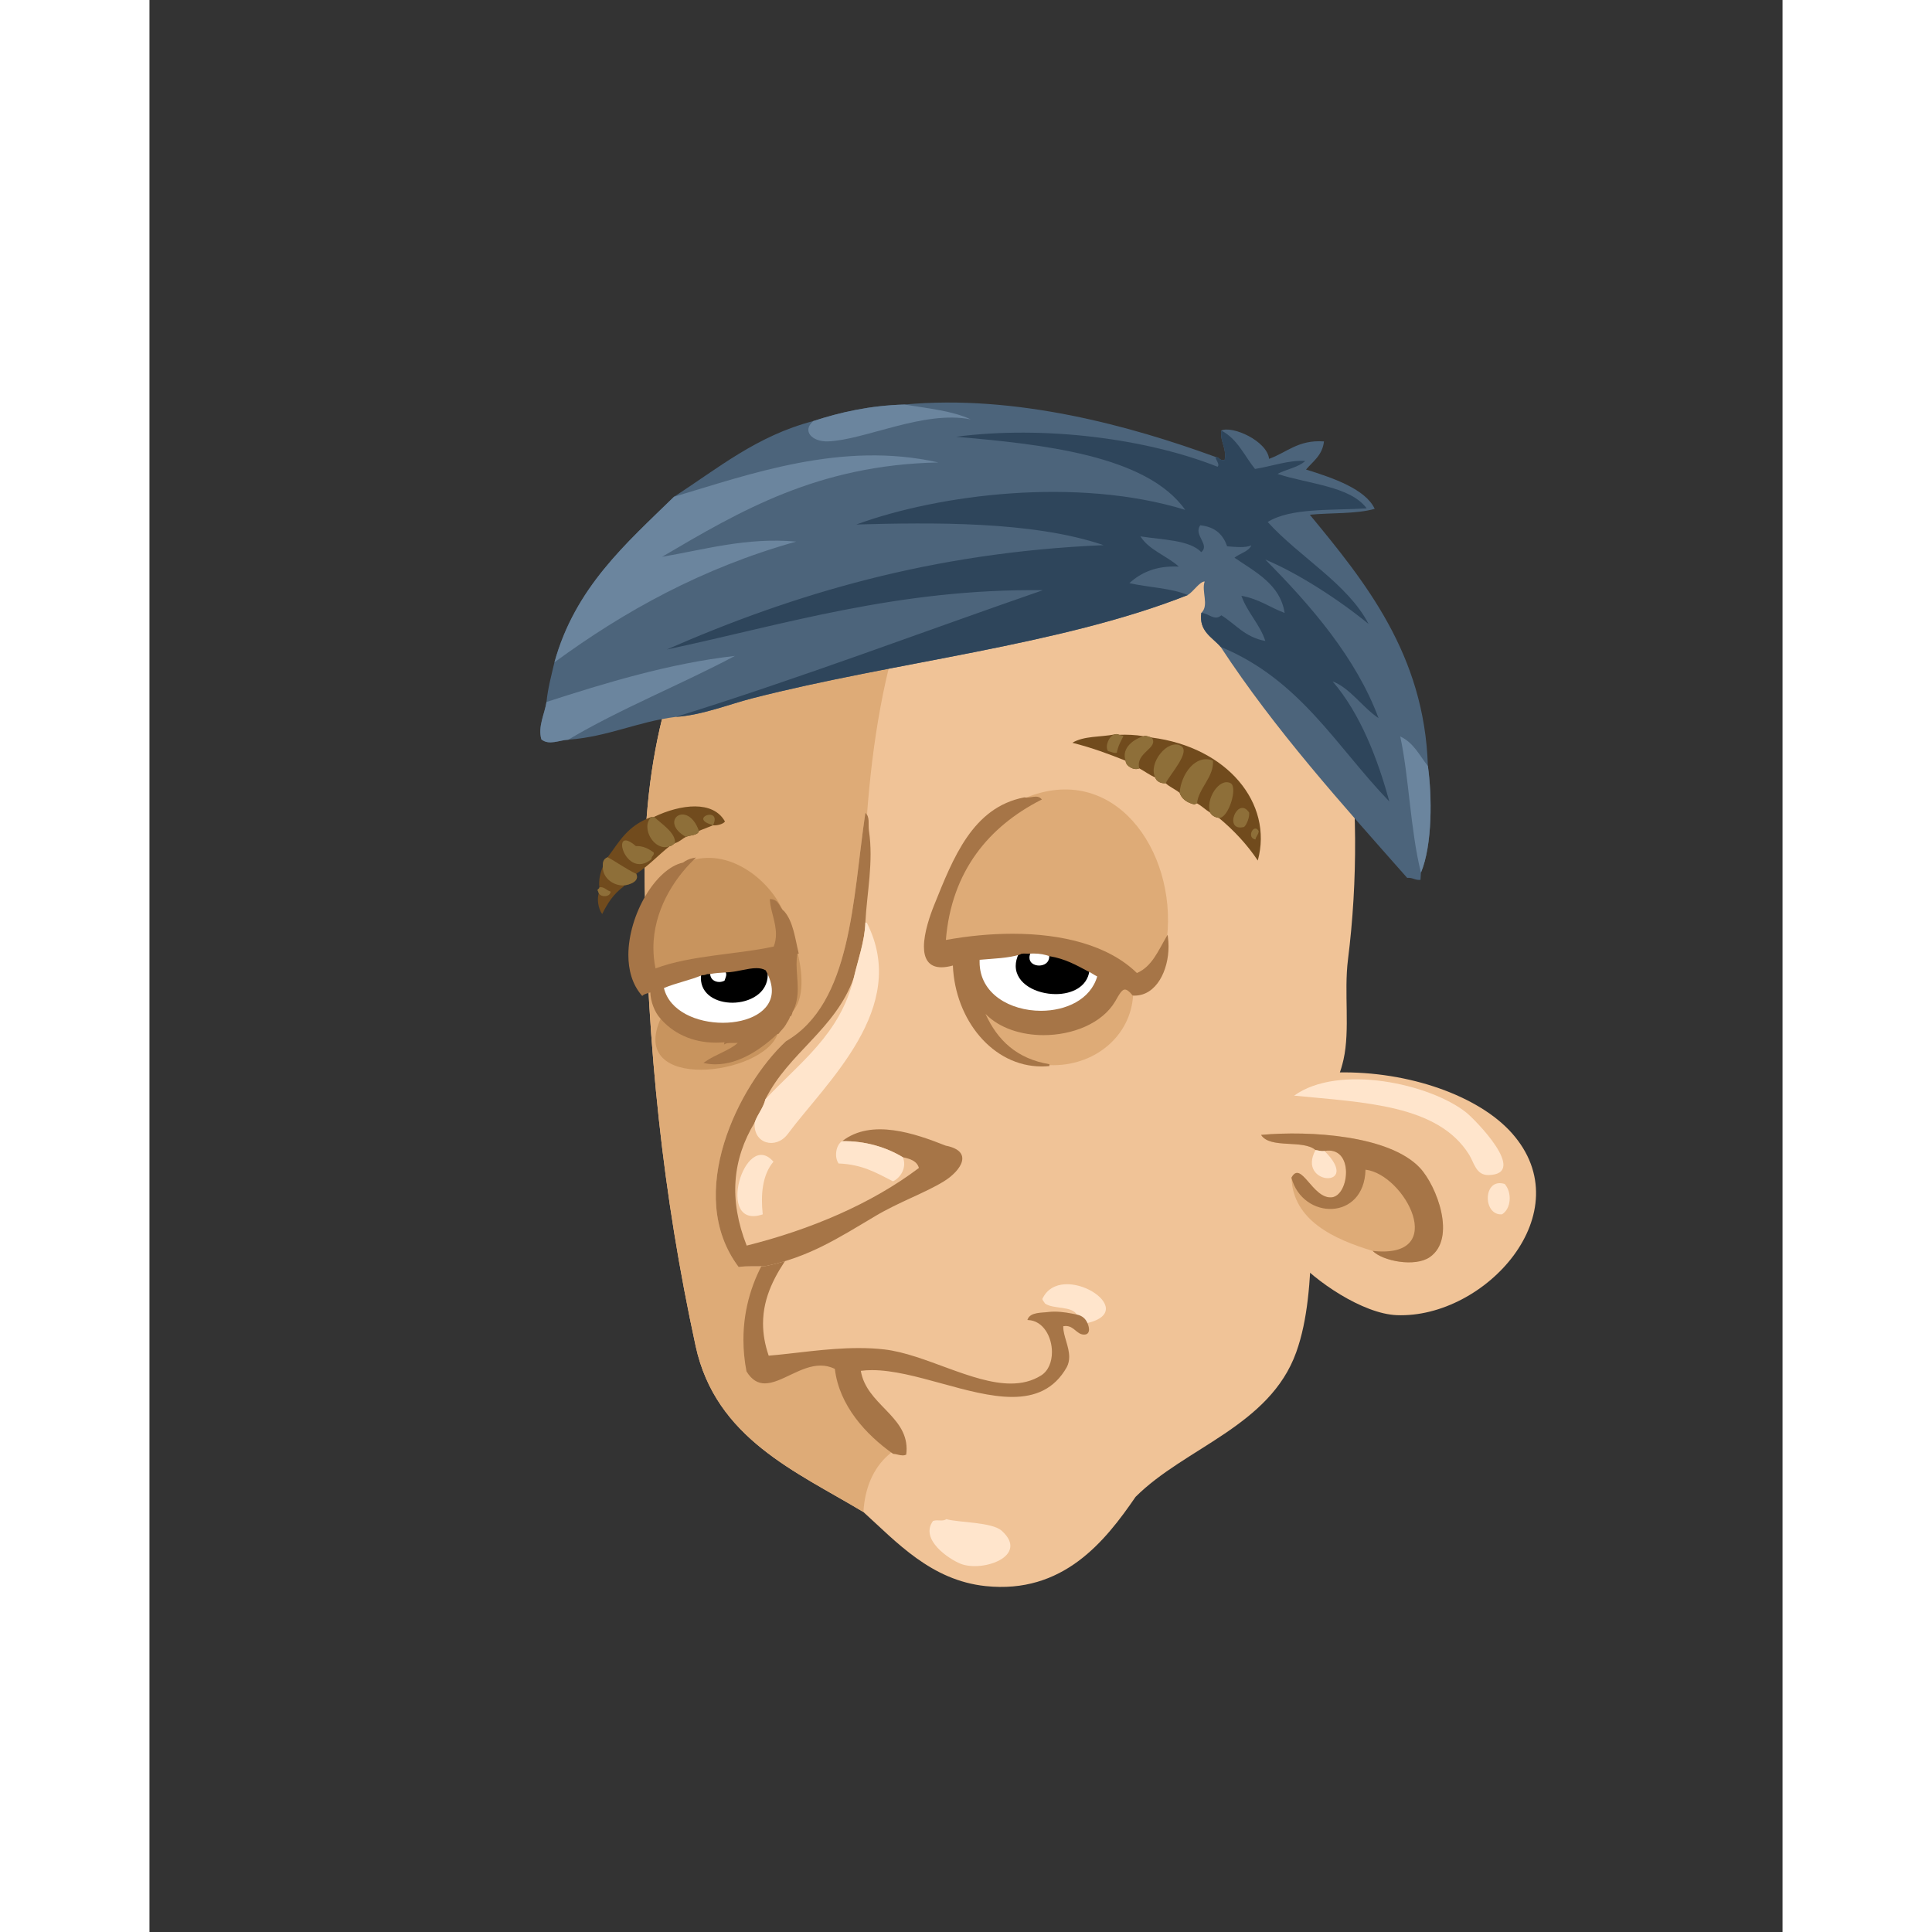 <svg xmlns="http://www.w3.org/2000/svg" width="433px" height="433px" viewBox="0 0 439.20 519.60"><rect x="0" y="0" width="439.20" height="519.60" fill="#333333" stroke="none"/><g transform="translate(24 24)"><g id="head"><g fill="" id="head" transform="translate(96, 89)"><g id="m02" transform="translate(13, 1)">                    <path d="M59.009,292.651 C67.917,300.721 77.204,311.036 91.889,312.571 C112.663,314.741 123.96,300.606 132.208,288.571 C145.533,275.27 168.263,269.575 175.408,249.69 C181.754,232.034 177.816,207.784 182.368,188.01 C183.663,182.387 186.769,177.035 188.129,170.971 C189.929,162.933 188.216,152.944 189.328,144.092 C194.645,101.795 189.25,52.764 169.169,25.312 C151.678,11.045 131.335,-0.369 98.849,0.357 C31.361,5.428 -1.065,54.775 0.208,124.656 C0.997,167.913 4.999,207.048 13.889,248.01 C19.288,272.894 40.996,281.81 59.009,292.651 Z" id="Shape" fill="#F0C397"/>                    <path d="M98.849,0.357 C108.449,0.837 118.55,0.815 125.968,3.476 C111.743,6.77 100.792,16.802 91.889,26.513 C82.55,36.697 70.333,48.437 66.689,62.267 C57.073,98.753 58.767,141.312 59.009,176.251 C59.009,176.224 59.218,176.554 59.249,176.731 C61.536,190.012 67.548,206.294 71.968,216.331 C73.677,237.319 76.65,254.587 82.529,271.77 C68.068,271.956 59.787,279.581 59.009,292.651 C40.996,281.809 19.288,272.893 13.889,248.01 C4.999,207.047 0.997,167.912 0.208,124.656 C-1.065,54.775 31.36,5.429 98.849,0.357 Z" id="Shape" fill="#DEAB77"/>                    <path d="M81.329,294.571 C84.661,295.514 93.579,295.319 96.208,297.69 C103.735,304.479 91.091,308.905 85.169,306.571 C82.104,305.362 74.062,300.063 77.729,295.051 C79.124,294.595 80.204,295.298 81.329,294.571 Z" id="Shape" fill="#FFE5CC"/>                </g>                </g></g><g id="ears"><g fill="" id="ears" transform="translate(272, 238)"><g id="m06" transform="translate(0, 26)">                    <path d="M39.445,65.703 C63.17,66.65 89.367,38.075 70.404,16.743 C61.549,6.781 42.771,0.034 23.605,0.424 C18.613,0.526 10.831,0.689 7.044,3.064 C2.424,5.961 -0.298,23.244 1.284,29.704 C2.413,34.313 8.827,46.602 11.845,50.104 C17.424,56.576 30.342,65.34 39.445,65.703 Z" id="Shape" fill="#F0C397"/>                    <path d="M48.325,50.104 C55.617,45.07 50.188,30.918 45.685,26.104 C37.503,17.356 16.132,16.024 2.964,17.224 C5.374,21.054 14.286,18.381 17.605,21.304 C18.418,21.371 18.983,21.686 20.005,21.543 C28.097,20.122 26.741,33.603 21.925,34.023 C16.769,34.473 13.714,23.837 11.124,28.743 C11.567,40.244 22.56,45.289 32.964,48.424 C35.736,51.199 44.369,52.834 48.325,50.104 Z" id="Shape" fill="#DEAB77"/>                    <path d="M32.965,48.424 C53.789,50.709 41.553,27.762 31.045,26.584 C30.715,40.428 14.141,40.148 11.125,28.743 C13.715,23.838 16.77,34.473 21.926,34.023 C26.742,33.602 28.098,20.122 20.006,21.543 C18.984,21.686 18.418,21.371 17.606,21.304 C14.288,18.381 5.376,21.054 2.965,17.224 C16.133,16.024 37.504,17.356 45.686,26.104 C50.189,30.918 55.618,45.07 48.326,50.104 C44.369,52.834 35.736,51.199 32.965,48.424 Z" id="Shape" fill="#A67547"/>                    <path d="M11.846,6.664 C23.885,-1.963 48.506,3.505 58.164,11.224 C60.365,12.982 75.051,27.778 64.164,28.024 C60.752,28.101 60.285,24.745 58.885,22.504 C50.508,9.105 30.781,8.525 11.846,6.664 Z" id="Shape" fill="#FFE5CC"/>                    <path d="M17.605,21.304 C18.418,21.371 18.983,21.686 20.005,21.543 C30.305,31.796 12.363,30.891 17.605,21.304 Z" id="Shape" fill="#FFE5CC"/>                    <path d="M68.484,30.424 C70.482,32.699 70.254,37.048 67.765,38.584 C62.51,39 62.574,28.564 68.484,30.424 Z" id="Shape" fill="#FFE5CC"/>                </g>                </g></g><g id="mouth"><g fill="" id="mouth" transform="translate(97, 271)"><g id="m10" transform="translate(38, 20)">                    <path d="M81.128,34.37 C67.568,20.729 51.09,10.009 33.849,0.051 C29.937,2.379 26.123,4.806 22.569,7.49 C8.834,15.816 -2.303,33.032 1.689,53.81 C7.381,63.037 16.313,48.4 25.449,53.09 C26.575,62.873 33.717,70.721 41.049,75.89 C60.77,81.841 86.144,68.74 87.61,52.61 C89.506,48.943 86.463,44.877 86.65,41.57 C89.908,40.972 90.406,44.345 92.89,43.73 C93.971,43.325 93.525,41.689 93.129,40.85 C108.024,37.435 85.985,23.701 81.128,34.37 Z" id="Shape" fill="#F0C397"/>                    <path d="M93.128,40.851 C92.645,39.734 91.794,38.986 90.488,38.691 C89.158,36.101 84.148,37.191 81.848,35.571 C81.632,35.147 81.268,34.871 81.127,34.371 C85.985,23.701 108.024,37.435 93.128,40.851 Z" id="Shape" fill="#FFE5CC"/>                    <path d="M87.394,41.618 C89.668,41.595 90.357,43.889 92.3,43.93 C92.492,43.93 92.699,43.906 92.919,43.852 C93.496,43.633 93.693,43.105 93.689,42.566 C93.686,41.941 93.458,41.256 93.241,40.796 C92.749,39.651 91.855,38.867 90.515,38.567 C88.599,38.155 86.486,37.756 84.408,37.754 C83.868,37.757 83.327,37.783 82.794,37.844 C81.167,38.103 77.906,37.795 77.169,39.849 L77.115,40.007 L77.283,40.014 C81.354,40.172 83.715,44.517 83.715,48.63 C83.717,51.203 82.789,53.658 80.821,54.905 C78.342,56.47 75.595,57.096 72.659,57.096 C62.223,57.103 49.461,49.177 38.664,47.925 C36.392,47.659 34.083,47.555 31.772,47.555 C23.13,47.555 14.421,49.051 7.535,49.598 C6.469,46.513 6.015,43.65 6.015,40.968 C6.005,26.398 19.494,17.117 22.686,7.528 L22.793,7.204 L22.503,7.383 C10.655,14.559 0.739,28.33 0.739,45.301 C0.739,48.068 1.003,50.914 1.565,53.833 C3.011,56.203 4.692,57.056 6.508,57.053 C10.901,57.036 16.108,52.248 21.501,52.261 C22.767,52.261 24.043,52.523 25.33,53.17 C26.489,62.978 33.643,70.823 40.976,75.991 C41.891,76.052 42.746,76.417 43.581,76.422 C43.875,76.422 44.173,76.374 44.457,76.244 L44.52,76.215 L44.53,76.145 C44.593,75.626 44.626,75.127 44.626,74.645 C44.594,65.658 33.801,62.643 32.31,53.675 C33.272,53.546 34.272,53.487 35.294,53.487 C46.71,53.482 61.436,60.691 73.027,60.698 C79.088,60.701 84.319,58.709 87.715,52.67 C88.181,51.766 88.354,50.843 88.354,49.923 C88.349,47.108 86.753,44.269 86.761,41.869 C86.761,41.805 86.762,41.739 86.765,41.675 C86.987,41.638 87.197,41.621 87.394,41.618 Z" id="Shape" fill="#A67547"/>                </g>                </g></g><g id="eyes"><g fill="" id="eyes" transform="translate(97, 179)"><g id="m15" transform="translate(7, 9)">                    <path d="M7.515,46.476 C7.484,46.234 7.476,45.997 7.452,45.757 C7.476,45.997 7.483,46.233 7.515,46.476 Z" id="Shape" fill="#000000"/>                    <path d="M7.316,44.21 C7.302,43.915 7.313,43.627 7.309,43.334 C7.313,43.626 7.303,43.915 7.316,44.21 Z" id="Shape" fill="#000000"/>                    <path d="M7.778,37.717 C7.845,37.359 7.933,37.009 8.013,36.656 C7.934,37.009 7.846,37.359 7.778,37.717 Z" id="Shape" fill="#000000"/>                    <path d="M7.462,39.827 C7.5,39.485 7.561,39.152 7.61,38.814 C7.561,39.152 7.5,39.485 7.462,39.827 Z" id="Shape" fill="#000000"/>                    <path d="M10.995,28.679 C10.776,29.094 10.559,29.508 10.355,29.935 C10.56,29.508 10.776,29.093 10.995,28.679 Z" id="Shape" fill="#000000"/>                    <path d="M10.072,30.565 C9.89,30.965 9.708,31.364 9.542,31.774 C9.708,31.364 9.891,30.965 10.072,30.565 Z" id="Shape" fill="#000000"/>                    <path d="M7.371,41.036 C7.349,41.355 7.314,41.669 7.304,41.992 C7.314,41.669 7.349,41.355 7.371,41.036 Z" id="Shape" fill="#000000"/>                    <path d="M16.703,20.611 C17.1,20.178 17.5,19.762 17.9,19.361 C17.9,19.361 17.9,19.361 17.899,19.361 C17.499,19.762 17.101,20.178 16.703,20.611 Z" id="Shape" fill="#000000"/>                    <path d="M8.239,35.67 C8.338,35.294 8.456,34.926 8.568,34.557 C8.456,34.927 8.338,35.294 8.239,35.67 Z" id="Shape" fill="#000000"/>                    <path d="M12.015,26.872 C11.757,27.299 11.503,27.729 11.26,28.171 C11.503,27.729 11.757,27.299 12.015,26.872 Z" id="Shape" fill="#000000"/>                    <path d="M8.832,33.688 C8.964,33.295 9.112,32.912 9.258,32.528 C9.112,32.912 8.963,33.294 8.832,33.688 Z" id="Shape" fill="#000000"/>                    <path d="M16.684,20.633 C16.296,21.056 15.913,21.493 15.533,21.946 C15.912,21.495 16.296,21.056 16.684,20.633 Z" id="Shape" fill="#000000"/>                    <path d="M15.457,22.039 C15.097,22.472 14.74,22.916 14.39,23.375 C14.74,22.916 15.097,22.471 15.457,22.039 Z" id="Shape" fill="#000000"/>                    <path d="M13.108,25.161 C12.813,25.596 12.522,26.036 12.241,26.49 C12.522,26.037 12.813,25.595 13.108,25.161 Z" id="Shape" fill="#000000"/>                    <path d="M14.263,23.547 C13.932,23.985 13.607,24.43 13.289,24.889 C13.606,24.43 13.933,23.984 14.263,23.547 Z" id="Shape" fill="#000000"/>                    <path d="M15.591,20.225 C5.704,22.244 -4.494,44.992 4.551,55.505 C5.143,54.977 6.174,54.888 6.951,54.545 C6.894,56.98 8.061,60.112 9.591,61.745 C0.176,81.878 37.365,77.467 41.03,65.825 C41.638,64.993 42.426,64.341 42.951,63.425 C43.77,62.964 44.071,61.986 44.39,61.025 C44.403,60.718 44.698,60.693 44.63,60.306 C48.499,56.794 47.449,48.785 46.31,44.225 C45.426,40.614 44.9,35.89 42.47,33.185 C39.036,25.068 28.55,16.241 17.9,19.362 C17.5,19.762 17.1,20.179 16.703,20.612 C17.1,20.179 17.499,19.763 17.899,19.362 L17.9,19.362 C18.01,19.252 18.12,19.133 18.23,19.025 C17.153,19.228 16.333,19.688 15.591,20.225 Z M7.371,41.036 C7.349,41.355 7.314,41.669 7.304,41.992 C7.314,41.669 7.349,41.355 7.371,41.036 Z M9.258,32.527 C9.112,32.911 8.964,33.294 8.832,33.687 C8.963,33.294 9.112,32.912 9.258,32.527 Z M8.568,34.557 C8.456,34.927 8.338,35.294 8.239,35.67 C8.338,35.294 8.456,34.927 8.568,34.557 Z M8.014,36.656 C7.934,37.009 7.846,37.359 7.779,37.717 C7.846,37.359 7.934,37.009 8.014,36.656 Z M7.61,38.814 C7.56,39.152 7.5,39.485 7.462,39.827 C7.5,39.485 7.561,39.152 7.61,38.814 Z M7.31,43.333 C7.314,43.626 7.303,43.915 7.317,44.209 C7.303,43.915 7.313,43.626 7.31,43.333 Z M7.451,45.757 C7.475,45.997 7.483,46.234 7.514,46.476 C7.483,46.233 7.476,45.997 7.451,45.757 Z M15.532,21.947 C15.912,21.494 16.296,21.057 16.683,20.634 C16.296,21.056 15.912,21.495 15.532,21.947 Z M9.542,31.774 C9.708,31.363 9.891,30.964 10.072,30.565 C9.891,30.965 9.708,31.364 9.542,31.774 Z M10.355,29.935 C10.559,29.508 10.776,29.094 10.995,28.679 C10.776,29.093 10.56,29.508 10.355,29.935 Z M11.26,28.171 C11.503,27.729 11.757,27.299 12.015,26.872 C11.757,27.299 11.503,27.729 11.26,28.171 Z M12.241,26.49 C12.522,26.036 12.813,25.596 13.108,25.161 C12.813,25.595 12.522,26.037 12.241,26.49 Z M13.289,24.889 C13.606,24.43 13.932,23.984 14.263,23.547 C13.933,23.984 13.606,24.43 13.289,24.889 Z M14.39,23.375 C14.741,22.916 15.097,22.472 15.457,22.039 C15.097,22.471 14.74,22.916 14.39,23.375 Z" id="Shape" fill="#C8945E"/>                    <path d="M107.271,2.705 C93.577,5.363 88.394,18.805 83.271,31.505 C81.057,36.994 76.535,50.835 88.311,47.345 C88.803,62.743 99.918,75.845 113.992,74.465 C126.161,74.929 135.987,66.626 136.552,55.505 C143.13,55.884 146.628,47.349 145.672,40.145 C148.259,16.731 131.346,-7.456 107.271,2.705 Z" id="Shape" fill="#DEAB77"/>                    <path d="M127.19,50.465 C126.223,50.071 125.517,49.418 124.55,49.025 C121.421,47.354 118.354,45.622 114.23,44.945 C112.687,44.409 110.931,44.084 108.71,44.225 C107.828,44.303 106.585,44.02 106.069,44.465 C102.926,45.483 98.829,45.544 95.029,45.905 C94.048,62.79 123.283,64.997 127.19,50.465 Z" id="Shape" fill="#FFFFFF"/>                    <path d="M27.11,49.265 C25.514,49.349 23.945,49.459 22.55,49.745 C21.66,49.575 21.52,50.155 20.63,49.985 C17.334,51.409 13.349,52.143 10.069,53.585 C13.308,68.338 47.627,66.009 37.91,48.784 C35.176,47.101 30.933,49.187 27.11,49.265 Z" id="Shape" fill="#FFFFFF"/>                    <path d="M113.961,44.648 L113.981,44.96 C113.986,45.056 113.989,45.15 113.989,45.242 C113.986,46.896 112.654,47.665 111.258,47.679 C109.903,47.669 108.666,46.933 108.664,45.554 C108.664,45.198 108.745,44.787 108.94,44.322 L109.098,43.944 L108.691,43.976 C108.577,43.984 108.456,43.989 108.333,43.989 C107.969,43.989 107.562,43.957 107.173,43.957 C106.703,43.962 106.248,43.992 105.907,44.276 L105.867,44.308 L105.846,44.355 C105.244,45.576 104.97,46.727 104.97,47.784 C105.002,52.635 110.561,55.357 115.723,55.359 L115.747,55.359 C120.043,55.359 124.235,53.432 124.799,49.057 L124.82,48.884 L124.667,48.804 C121.545,47.136 118.444,45.383 114.271,44.698 L113.961,44.648 Z" id="Shape" fill="#000000"/>                    <path d="M38.137,48.63 L38.041,48.571 C37.205,48.056 36.247,47.878 35.237,47.88 C32.714,47.886 29.775,48.964 27.103,49.015 L26.603,49.027 L26.913,49.42 C27.069,49.621 27.123,49.83 27.126,50.072 C27.133,50.59 26.822,51.204 26.658,51.738 C26.2,51.982 25.703,52.098 25.224,52.098 C23.927,52.085 22.797,51.289 22.795,49.863 C22.795,49.834 22.797,49.797 22.797,49.758 L22.807,49.543 L22.6,49.5 C22.468,49.474 22.348,49.461 22.233,49.461 C21.584,49.481 21.353,49.784 20.941,49.765 C20.863,49.765 20.777,49.757 20.676,49.741 L20.424,49.691 L20.382,49.947 C20.325,50.326 20.299,50.691 20.301,51.04 C20.309,55.521 24.514,57.669 28.763,57.676 C33.368,57.666 38.269,55.162 38.28,50.158 C38.282,49.707 38.24,49.234 38.157,48.744 L38.137,48.63 Z" id="Shape" fill="#000000"/>                    <path d="M111.704,3.167 L112.015,3.008 L111.764,2.765 C111.368,2.369 110.869,2.247 110.379,2.252 C109.604,2.254 108.778,2.509 107.934,2.507 C107.726,2.505 107.52,2.492 107.312,2.458 L107.267,2.451 L107.223,2.458 C93.358,5.161 88.157,18.729 83.038,31.41 C81.945,34.118 80.292,38.831 80.287,42.579 C80.29,44.108 80.562,45.488 81.304,46.512 C82.042,47.537 83.258,48.155 85,48.149 C85.878,48.149 86.896,47.999 88.071,47.67 C88.673,62.281 98.78,74.805 111.957,74.815 C112.636,74.815 113.32,74.78 114.014,74.713 L114.032,74.217 C105.246,72.739 100.055,67.748 96.839,60.686 C100.637,64.569 106.522,66.393 112.461,66.395 C120.266,66.39 128.215,63.25 131.726,57.312 C132.751,55.513 133.539,54.077 134.347,54.138 C134.795,54.127 135.457,54.524 136.357,55.659 L136.426,55.749 L136.539,55.754 C136.681,55.761 136.827,55.765 136.968,55.765 C142.803,55.735 146.073,49.005 146.073,42.538 C146.073,41.723 146.024,40.91 145.917,40.112 L145.821,39.396 L145.457,40.018 C143.249,43.782 141.59,47.962 137.566,49.69 C129.869,42.169 117.441,39.128 104.106,39.126 C98.204,39.126 92.12,39.724 86.186,40.799 C87.704,22.179 97.865,10.248 111.704,3.167 Z M95.255,46.728 C95.253,46.533 95.259,46.333 95.268,46.133 C98.997,45.789 103.009,45.718 106.148,44.704 L106.195,44.686 L106.234,44.651 C106.379,44.515 106.732,44.45 107.171,44.453 C107.533,44.453 107.942,44.488 108.333,44.488 C108.467,44.488 108.601,44.486 108.732,44.473 C109.071,44.451 109.406,44.441 109.73,44.441 C111.453,44.441 112.872,44.738 114.148,45.179 C118.263,45.858 121.298,47.57 124.433,49.245 C125.307,49.599 125.98,50.188 126.89,50.606 C125.107,56.799 118.518,59.846 111.757,59.849 C103.528,59.843 95.271,55.343 95.255,46.728 Z" id="Shape" fill="#A67547"/>                    <path d="M39.123,29.815 L38.849,29.8 L38.861,30.074 C38.989,32.824 40.497,35.992 40.492,39.257 C40.492,40.355 40.326,41.457 39.888,42.567 C29.829,44.761 17.757,44.851 8.095,48.448 C7.708,46.566 7.532,44.721 7.532,42.927 C7.53,33.008 12.93,24.541 18.405,19.204 L18.997,18.625 L18.184,18.777 C17.081,18.985 16.231,19.454 15.483,19.991 C8.103,21.595 0.822,34.043 0.795,44.835 C0.795,48.897 1.843,52.741 4.361,55.667 L4.525,55.86 L4.716,55.69 C5.138,55.299 5.948,55.165 6.7,54.907 C6.763,57.357 7.897,60.294 9.408,61.916 C12.594,65.664 17.716,68.419 24.349,68.416 C25.105,68.416 25.877,68.381 26.67,68.308 C26.653,68.338 26.639,68.372 26.625,68.41 L26.51,68.915 L26.979,68.689 C27.292,68.535 27.813,68.49 28.382,68.493 C28.691,68.493 29.02,68.506 29.341,68.506 C29.643,68.504 29.942,68.497 30.224,68.461 C28.287,70.383 24.057,71.653 21.443,73.543 L20.977,73.884 L21.543,73.992 C22.445,74.164 23.346,74.242 24.236,74.242 C30.928,74.237 36.947,69.734 40.887,66.074 L41.027,66.074 L41.155,66.074 L41.228,65.974 C41.81,65.171 42.609,64.514 43.166,63.55 C43.51,62.8 44.035,62.173 44.334,61.274 L44.391,61.274 L44.628,61.274 L44.638,61.034 C44.589,60.945 44.839,60.887 44.889,60.414 C44.889,60.395 44.888,60.375 44.887,60.353 C46.05,58.171 46.345,55.975 46.345,53.826 C46.345,51.579 46.029,49.379 46.029,47.258 C46.029,46.313 46.093,45.385 46.273,44.476 L46.309,44.476 L46.627,44.476 L46.551,44.167 C45.666,40.579 45.16,35.823 42.655,33.019 C41.468,32.265 41.396,29.974 39.123,29.815 Z M39.386,54.472 C39.37,60.084 33.092,63.07 26.212,63.074 C19.22,63.077 11.854,59.974 10.359,53.73 C13.544,52.369 17.408,51.634 20.663,50.244 C20.761,50.259 20.853,50.265 20.94,50.264 C21.59,50.247 21.821,49.946 22.235,49.963 C22.311,49.963 22.4,49.973 22.503,49.992 L22.552,50 L22.602,49.99 C23.973,49.71 25.531,49.599 27.123,49.515 C29.907,49.451 32.852,48.372 35.238,48.377 C36.17,48.38 37.008,48.538 37.726,48.966 C38.882,51.036 39.386,52.874 39.386,54.472 Z" id="Shape" fill="#A67547"/>                </g>                </g></g><g id="eyebrow"><g fill="" id="eyebrow" transform="translate(93, 169)"><g id="m03" transform="translate(3, 4)">                    <g id="Group" transform="translate(0, 19)">                        <path d="M15.713,3.692 C15.409,3.823 15.181,3.781 14.956,3.733 C8.336,6.159 6.282,10.57 3.22,14.545 C1.97,15.049 1.886,16.062 1.914,17.122 C1.232,18.799 0.781,20.578 0.992,22.643 C1.057,22.979 0.602,23.09 0.498,23.353 C0.615,23.651 0.733,23.949 0.85,24.247 C0.341,25.631 0.626,28.341 1.755,29.823 C3.122,27.086 4.722,24.451 7.589,22.367 C7.56,22.292 7.53,22.218 7.501,22.143 C9.303,21.932 11.875,20.974 10.905,18.997 C14.382,16.747 16.778,14.026 19.858,11.602 C20.634,11.447 20.837,11.041 21.333,10.763 C22.667,10.357 23.197,9.6 24.284,9.086 C25.335,8.562 27.57,8.719 27.769,7.457 C28.96,6.988 30.151,6.519 31.342,6.05 C31.417,6.021 31.491,5.991 31.566,5.962 C32.391,6.066 34.149,5.763 34.78,4.953 C31.6,-0.81 22.888,0.271 15.713,3.692 Z" id="Shape" fill="#714B1D"/>                        <path d="M14.956,3.733 C15.182,3.781 15.409,3.823 15.713,3.692 C17.621,5.522 21.616,8 21.335,10.764 C20.839,11.042 20.636,11.448 19.86,11.603 C15.771,13.144 11.996,6.545 14.956,3.733 Z" id="Shape" fill="#8E6F39"/>                        <path d="M27.771,7.457 C27.572,8.719 25.337,8.562 24.286,9.086 C16.736,4.824 24.69,-1.179 27.771,7.457 Z" id="Shape" fill="#8E6F39"/>                        <path d="M15.617,13.273 C15.848,14.052 14.883,14.311 15.029,15.053 C7.924,20.942 3.616,5.228 10.814,11.554 C12.708,11.454 14.213,12.246 15.617,13.273 Z" id="Shape" fill="#8E6F39"/>                        <path d="M31.567,5.962 C31.493,5.991 31.418,6.021 31.343,6.05 C31.314,5.975 31.284,5.901 31.255,5.826 C24.836,3.949 34.084,0.758 31.567,5.962 Z" id="Shape" fill="#8E6F39"/>                        <path d="M3.22,14.544 C5.816,15.95 8.236,17.76 10.907,18.997 C11.876,20.974 9.304,21.932 7.503,22.143 C4.926,22.201 1.92,20.35 1.915,17.121 C1.886,16.061 1.971,15.049 3.22,14.544 Z" id="Shape" fill="#8E6F39"/>                        <path d="M0.993,22.643 C2.279,22.381 2.957,23.518 4.018,23.774 C3.957,25.334 1.392,25.355 0.851,24.247 C0.734,23.949 0.616,23.651 0.499,23.353 C0.603,23.09 1.058,22.979 0.993,22.643 Z" id="Shape" fill="#8E6F39"/>                    </g>                    <g id="Group" transform="translate(128, 0)">                        <path d="M21.561,1.362 C20.825,1.204 19.911,0.725 19.417,1.002 C17.063,0.61 14.891,0.548 12.791,0.613 C12.276,0.386 11.894,0.397 11.57,0.515 C7.782,1.269 3.35,0.869 0.199,2.767 C5.496,4.09 10.076,5.814 14.544,7.6 C14.463,8.943 16.78,10.349 18.205,9.641 C19.664,10.447 20.891,11.383 22.493,12.109 C22.801,13.114 23.956,13.747 25.297,13.656 C26.347,14.625 27.932,15.298 29.058,16.223 C29.575,17.749 30.842,18.855 33.149,19.384 C33.271,19.14 33.507,19.098 33.742,19.054 C35.066,19.805 36.001,20.774 37.271,21.556 C37.689,22.229 38.34,22.774 39.614,22.972 C43.77,26.42 47.265,30.236 50.076,34.433 C54.276,18.991 41.809,3.949 21.561,1.362 Z" id="Shape" fill="#714B1D"/>                        <g id="Shape" transform="translate(9, 0)" fill="#8E6F39">                            <path d="M16.297,13.656 C14.956,13.746 13.801,13.114 13.493,12.109 C11.509,8.241 16.912,1.553 20.408,3.597 C23.11,5.178 17.501,11.198 16.297,13.656 Z"/>                            <path d="M24.741,19.055 C24.507,19.099 24.27,19.14 24.148,19.385 C21.841,18.856 20.574,17.75 20.057,16.224 C20.413,11.291 24.282,5.707 29.016,7.546 C29.355,11.97 25.069,15.069 24.741,19.055 Z"/>                            <path d="M3.791,0.613 C4.175,0.722 4.56,0.832 4.944,0.941 C4.292,2.326 3.513,3.487 3.169,5.426 C2.615,5.711 1.597,5.16 0.794,5 C-0.136,3.611 1.182,0.791 2.57,0.515 C2.894,0.397 3.276,0.387 3.791,0.613 Z"/>                            <path d="M30.613,22.973 C29.34,22.776 28.688,22.231 28.27,21.557 C26.937,18.011 30.705,12.034 33.769,13.639 C35.785,14.696 33.175,23.183 30.613,22.973 Z"/>                            <path d="M38.755,21.546 C38.88,22.809 38.159,24.654 37.407,25.405 C31.622,26.837 35.653,16.862 38.755,21.546 Z"/>                            <path d="M41.33,26.522 C41.219,27.601 40.629,27.82 40.443,28.765 C37.899,28.343 40.049,24.229 41.33,26.522 Z"/>                            <path d="M10.417,1.002 C10.91,0.725 11.824,1.205 12.561,1.362 C14.571,4.259 8.091,5.341 9.206,9.641 C7.781,10.349 5.464,8.943 5.545,7.6 C4.249,4.187 7.861,1.645 10.417,1.002 Z"/>                        </g>                    </g>                </g>                </g></g><g id="nose"><g fill="" id="nose" transform="translate(79, 188)"><g id="m05" transform="translate(49, 6)">                    <path d="M6.454,122.753 C8.998,122.407 11.374,122.632 13.654,122.513 C25.354,120.067 32.934,115.173 43.174,109.074 C49.612,105.238 56.596,102.836 61.654,99.714 C66.305,96.843 69.75,91.606 62.134,90.113 C58.579,84.596 57.612,78.822 54.934,73.074 C58.828,66.332 51.121,57.747 49.894,50.513 C47.666,37.38 50.587,14.312 41.494,5.393 C41.261,3.52 41.809,1.74 40.534,0.593 C37.09,23.921 36.878,51.741 19.174,62.032 C6.549,73.761 -8.311,103.132 6.454,122.753 Z" id="Shape" fill="#F0C397"/>                    <path d="M41.494,5.393 C42.764,13.778 40.941,22.17 40.534,30.113 C40.378,35.148 38.533,40.164 37.414,44.994 C32.49,58.869 19.907,65.086 13.654,77.634 C13.061,80.08 11.548,81.608 10.774,83.873 C4.751,93.845 3.783,104.7 8.614,116.994 C25.823,112.697 42.244,105.712 54.934,96.113 C54.41,94.238 52.597,93.651 50.614,93.234 C46.325,90.623 40.584,88.797 34.294,88.914 C42.219,82.726 53.989,86.887 62.134,90.113 C69.75,91.605 66.305,96.842 61.654,99.714 C56.596,102.836 49.612,105.238 43.174,109.074 C32.934,115.174 25.354,120.067 13.654,122.513 C11.375,122.632 8.998,122.408 6.454,122.753 C-8.311,103.132 6.549,73.761 19.174,62.032 C36.878,51.741 37.09,23.921 40.534,0.593 C41.809,1.739 41.261,3.52 41.494,5.393 Z" id="Shape" fill="#A67547"/>                    <path d="M40.534,30.112 C40.72,30.167 41.007,30.119 41.014,30.352 C52.45,53.09 30.119,72.956 19.654,86.993 C16.508,91.214 10.269,89.675 10.774,83.872 C11.547,81.606 13.061,80.079 13.654,77.633 C22.72,67.9 33.812,60.191 37.414,44.993 C38.533,40.163 40.378,35.147 40.534,30.112 Z" id="Shape" fill="#FFE5CC"/>                    <path d="M34.294,88.913 C40.584,88.797 46.326,90.622 50.614,93.233 C51.766,95.956 50.025,98.733 47.974,99.712 C43.383,97.363 39.643,95.152 33.334,94.912 C32.085,93.144 32.651,89.82 34.294,88.913 Z" id="Shape" fill="#FFE5CC"/>                    <path d="M15.814,94.433 C12.803,97.994 12.366,103.335 12.934,108.593 C0.037,112.972 8.015,85.405 15.814,94.433 Z" id="Shape" fill="#FFE5CC"/>                </g>                </g></g><g id="hair1"><g fill="" id="hair1" transform=""><g id="m10" transform="translate(81, 84)" fill-rule="nonzero">                    <path d="M238.821,98.023 C237.897,67.981 221.849,48.374 207.068,30.435 C212.848,29.869 219.575,30.272 224.517,28.847 C222.079,23.588 213.48,20.576 206.047,18.277 C207.948,16.055 210.452,14.449 210.877,10.715 C203.949,10.224 200.895,13.696 196.114,15.403 C195.579,10.606 186.343,6.436 183.239,7.778 C182.911,10.923 184.717,12.362 184.172,15.68 C182.654,15.966 182.815,14.912 181.693,14.881 C159.138,6.643 128.122,-2.005 98.04,0.798 C88.688,1.067 80.831,2.863 73.536,5.238 C58.297,9.203 47.806,18.032 36.076,25.592 C23.164,38.194 9.482,50.007 3.912,70.124 C3.12,73.598 2.171,76.909 1.775,80.788 C1.313,83.937 -0.589,87.353 0.399,90.842 C2.431,92.555 5.297,91.024 7.62,90.942 C18.461,90.114 26.193,86.104 36.571,84.799 C43.617,84.341 50.85,81.41 57.132,79.799 C95.427,69.979 139.916,65.61 174.222,52.039 C175.79,51.092 177.438,48.392 178.797,48.386 C177.846,50.962 180.064,54.824 177.887,56.832 C177.198,61.811 180.819,63.344 183.077,65.965 C197.736,88.327 215.603,108.129 233.254,128.101 C234.841,127.965 235.244,128.774 236.833,128.639 C236.875,127.989 236.917,127.336 236.96,126.684 C240.082,119.195 239.943,105.967 238.821,98.023 Z" id="Shape" fill="#4C647B"/>                    <g id="Group">                        <path d="M7.62,90.942 C5.297,91.024 2.431,92.555 0.399,90.842 C-0.589,87.354 1.313,83.938 1.775,80.788 C17.514,75.711 34.826,70.394 52.451,68.406 C37.784,76.203 21.714,82.56 7.62,90.942 Z" id="Shape" fill="#6B859E"/>                        <path d="M238.821,98.023 C239.943,105.966 240.082,119.195 236.96,126.684 C234.124,115.461 233.713,100.664 231.384,90.065 C235.044,91.774 236.561,95.196 238.821,98.023 Z" id="Shape" fill="#6B859E"/>                        <path d="M73.537,5.239 C80.832,2.864 88.689,1.067 98.041,0.799 C104.349,1.831 111.098,2.514 115.851,4.79 C103.29,2.269 87.314,10.355 77.521,10.705 C73.199,10.86 70.409,7.928 73.537,5.239 Z" id="Shape" fill="#6B859E"/>                        <path d="M3.913,70.125 C9.483,50.008 23.165,38.194 36.077,25.593 C56.112,19.671 81.115,10.471 107.148,16.376 C74.772,17.038 53.839,29.417 32.86,41.751 C44.111,39.837 55.722,36.441 68.903,37.662 C43.607,44.763 22.7,56.36 3.913,70.125 Z" id="Shape" fill="#6B859E"/>                        <path d="M183.24,7.778 C187.686,10.094 189.433,14.565 192.326,18.123 C196.645,17.45 201.664,15.644 205.837,15.977 C203.94,17.74 200.742,18.171 198.383,19.461 C206.796,22.21 217.972,22.753 222.358,28.72 C212.888,29.329 202.016,28.505 195.736,32.383 C204.224,41.766 217.356,49.083 222.87,59.812 C214.984,53.344 203.896,46.148 195.082,42.481 C207.343,54.819 219.502,68.884 225.561,85.144 C221.222,82.23 217.79,76.943 213.194,75.261 C220.68,83.9 225.422,96.374 228.446,107.548 C214.293,92.912 204.518,74.778 183.079,65.966 C180.82,63.345 177.199,61.812 177.889,56.833 C179.911,56.905 181.406,59.14 183.269,57.478 C187.123,59.853 189.56,63.365 195.109,64.388 C193.602,59.825 190.259,56.732 188.668,52.238 C193.419,53.076 196.339,55.375 200.294,56.846 C199.134,49.232 192.583,45.919 186.804,41.993 C188.238,40.797 190.498,40.446 191.358,38.664 C189.797,39.382 187.268,39.108 184.836,38.933 C183.798,35.954 181.829,33.718 177.612,33.277 C175.655,35.828 180.326,38.537 177.867,40.485 C174.738,37.219 167.557,37.193 161.518,36.253 C163.762,39.914 168.638,41.476 171.831,44.381 C165.671,44.096 161.667,46.018 158.531,48.828 C163.639,49.998 170.005,50.164 174.224,52.041 C139.918,65.611 95.429,69.98 57.134,79.801 C50.852,81.412 43.619,84.343 36.573,84.801 C70.149,74.366 103.406,61.748 135.279,50.729 C96.148,50.267 65.247,60.084 34.134,66.676 C67.963,51.865 105.232,40.579 151.606,38.613 C132.48,32.086 105.276,32.522 85.107,33.059 C107.671,24.834 144.639,20.246 173.545,29.116 C163.139,14.378 134.827,11.46 111.937,9.466 C135.457,6.372 163.172,9.943 182.247,17.53 C182.941,16.885 181.806,15.831 181.696,14.884 C182.817,14.915 182.657,15.969 184.175,15.683 C184.718,12.362 182.912,10.923 183.24,7.778 Z" id="Shape" fill="#2E455B"/>                    </g>                </g>                </g></g></g></svg>